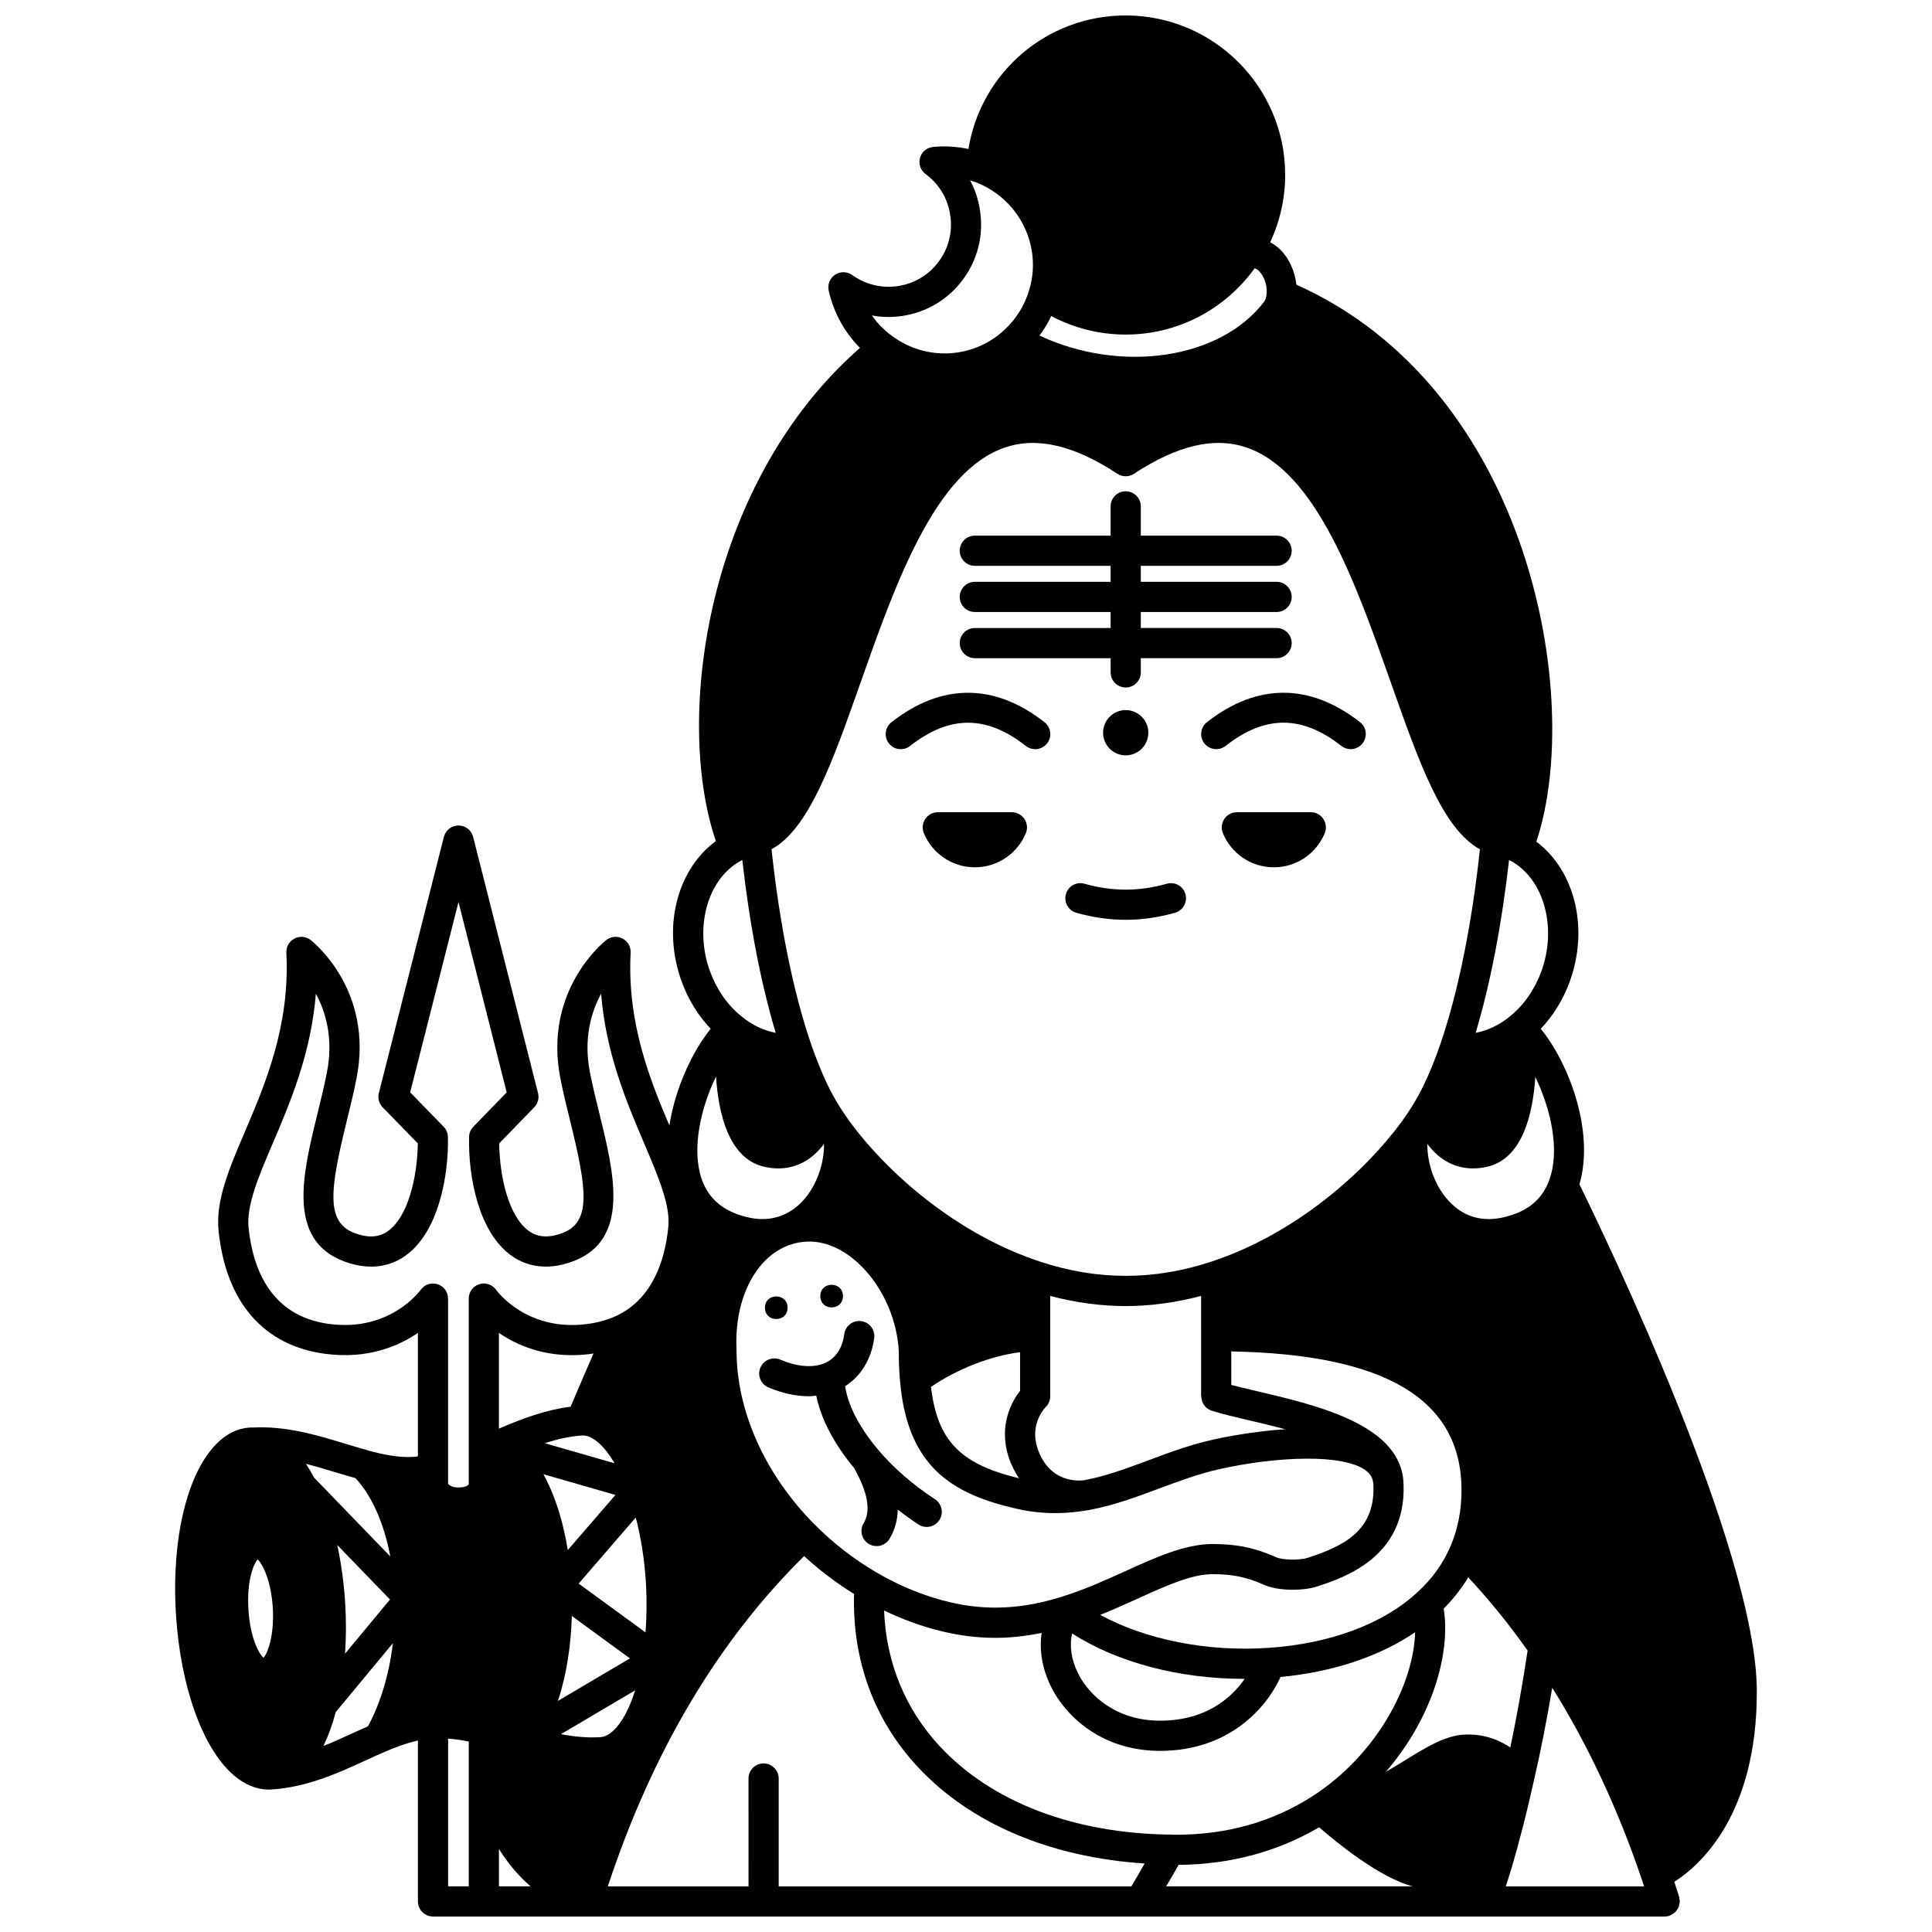 <?xml version="1.0" encoding="UTF-8"?>
<!-- Uploaded to: ICON Repo, www.svgrepo.com, Generator: ICON Repo Mixer Tools -->
<svg width="800px" height="800px" version="1.1" viewBox="144 144 512 512" xmlns="http://www.w3.org/2000/svg">
 <defs>
  <clipPath id="a">
   <path d="m190 148.09h420v503.81h-420z"/>
  </clipPath>
 </defs>
 <path d="m491.39 359.25h-19.594c-2.879 0-4.797 2.918-3.719 5.559 2.199 5.316 7.398 9.035 13.516 9.035 6.078 0 11.277-3.719 13.477-9.035 1.078-2.641-0.84-5.559-3.68-5.559z"/>
 <path d="m448.32 338.18c0 3.312-2.684 5.996-5.996 5.996s-5.996-2.684-5.996-5.996 2.684-6 5.996-6 5.996 2.688 5.996 6"/>
 <path d="m412.14 359.25h-19.594c-2.879 0-4.797 2.918-3.719 5.559 2.199 5.316 7.438 9.035 13.516 9.035s11.316-3.719 13.516-9.035c1.078-2.641-0.84-5.559-3.719-5.559z"/>
 <path d="m367.39 487.48c0 4-6 4-6 0 0-3.996 6-3.996 6 0"/>
 <path d="m352.72 490.56c0 4-6 4-6 0 0-3.996 6-3.996 6 0"/>
 <path d="m453.22 378.2c-7.32 2.082-14.484 2.082-21.805 0-2.129-0.605-4.336 0.629-4.938 2.75-0.605 2.125 0.629 4.336 2.75 4.938 4.371 1.242 8.777 1.871 13.086 1.871 4.312 0 8.715-0.633 13.086-1.871 2.125-0.605 3.356-2.816 2.75-4.938-0.59-2.121-2.805-3.359-4.93-2.75z"/>
 <path d="m385.18 341.69c10.469-8.215 20.223-8.215 30.691 0 0.73 0.574 1.598 0.852 2.469 0.852 1.184 0 2.359-0.523 3.148-1.531 1.363-1.738 1.059-4.25-0.676-5.613-13.266-10.41-27.293-10.41-40.566 0-1.738 1.363-2.039 3.875-0.676 5.613 1.355 1.742 3.871 2.039 5.609 0.68z"/>
 <path d="m463.85 335.39c-1.738 1.363-2.039 3.875-0.676 5.613 1.363 1.738 3.875 2.039 5.613 0.676 10.469-8.215 20.223-8.215 30.691 0 0.73 0.574 1.598 0.852 2.469 0.852 1.184 0 2.359-0.523 3.148-1.531 1.363-1.738 1.059-4.25-0.676-5.613-13.277-10.402-27.301-10.402-40.57 0.004z"/>
 <path d="m402.34 310.43c-2.207 0-4 1.793-4 4 0 2.207 1.793 4 4 4h35.988v3.758c0 2.207 1.793 4 4 4s4-1.793 4-4l-0.004-3.762h35.988c2.207 0 4-1.793 4-4 0-2.207-1.793-4-4-4h-35.988v-4.238h35.988c2.207 0 4-1.793 4-4 0-2.207-1.793-4-4-4h-35.988v-4.238h35.988c2.207 0 4-1.793 4-4s-1.793-4-4-4h-35.988v-7.758c0-2.207-1.793-4-4-4s-4 1.793-4 4v7.758h-35.988c-2.207 0-4 1.793-4 4s1.793 4 4 4h35.988v4.238h-35.988c-2.207 0-4 1.793-4 4 0 2.207 1.793 4 4 4h35.988v4.238z"/>
 <path d="m379.75 551.78c1.391-2.348 2.102-4.914 2.164-7.715 1.766 1.371 3.586 2.699 5.484 3.941 0.676 0.441 1.434 0.652 2.184 0.652 1.305 0 2.582-0.637 3.352-1.812 1.207-1.848 0.688-4.328-1.16-5.535-5.848-3.824-11.047-8.352-15.051-13.109-4.945-5.852-7.984-11.73-8.766-16.836 4.184-2.656 6.957-7.141 7.715-12.754 0.297-2.188-1.242-4.203-3.43-4.5-2.18-0.301-4.203 1.238-4.5 3.43-0.527 3.918-2.41 6.617-5.457 7.809-3.023 1.195-7.125 0.824-11.531-1.043-2.031-0.855-4.379 0.094-5.242 2.125s0.09 4.379 2.125 5.242c3.691 1.562 7.344 2.352 10.738 2.352 0.668 0 1.297-0.109 1.938-0.168 1.25 6.125 4.684 12.746 9.992 19.121 3.699 6.559 4.543 11.375 2.559 14.719-1.129 1.898-0.5 4.352 1.398 5.477 0.641 0.379 1.344 0.559 2.035 0.559 1.371 0.008 2.703-0.695 3.453-1.953z"/>
 <g clip-path="url(#a)">
  <path d="m609.58 592.29c0-37.574-40.953-122.11-47.02-134.43 4.066-13.809-2.668-31.93-10.238-41.223 3.266-3.434 5.883-7.633 7.629-12.375 5.234-14.242 1.406-29.559-8.805-37.211 12.648-37.844-1.637-119.91-63.594-147.61-0.391-3.547-1.895-6.949-4.289-9.316-0.805-0.797-1.707-1.398-2.652-1.914 2.59-5.555 3.973-11.629 3.973-17.855 0.004-23.301-18.957-42.262-42.262-42.262-20.973 0-38.398 15.195-41.68 35.391-3.082-0.637-6.254-0.855-9.379-0.543-1.648 0.168-3.019 1.328-3.453 2.922-0.438 1.594 0.156 3.293 1.488 4.273 3.59 2.648 5.91 6.512 6.531 10.93 0.656 4.375-0.438 8.734-3.066 12.273-2.637 3.543-6.492 5.848-10.867 6.484-4.254 0.633-8.531-0.418-12.051-2.934-1.348-0.965-3.156-0.996-4.535-0.082-1.379 0.914-2.055 2.586-1.695 4.207 1.301 5.82 4.203 11.066 8.285 15.188-40.43 35.402-49.418 97.633-38.191 130.7-10.383 7.641-14.289 23.02-9.012 37.355 1.75 4.754 4.379 8.961 7.637 12.379-4.844 5.996-9.402 15.746-10.934 25.629-5.195-12.215-11.238-27.238-10.273-45.785 0.082-1.562-0.754-3.031-2.144-3.754-1.391-0.727-3.07-0.574-4.305 0.391-0.684 0.535-16.719 13.332-12.18 36.641 0.758 3.828 1.711 7.684 2.629 11.414 4.418 17.941 5.652 26.711-2.102 29.605-3.566 1.332-6.457 1.16-8.832-0.527-5.387-3.828-7.805-14.414-7.891-23.242l9.277-9.562c0.969-0.996 1.348-2.418 1.004-3.766l-17.195-67.895c-0.449-1.77-2.043-3.016-3.875-3.016s-3.426 1.242-3.875 3.016l-17.234 67.895c-0.34 1.348 0.039 2.773 1.012 3.773l9.309 9.559c-0.109 8.852-2.551 19.453-7.93 23.258-2.367 1.676-5.242 1.844-8.797 0.512-7.754-2.887-6.539-11.621-2.152-29.488 0.922-3.769 1.883-7.668 2.644-11.535 4.582-23.301-11.461-36.098-12.145-36.633-1.238-0.965-2.918-1.121-4.305-0.391-1.387 0.723-2.227 2.188-2.148 3.75 1 19.363-5.644 34.922-10.984 47.422-4.168 9.758-7.766 18.18-6.996 26.141 1.902 19.035 12.012 30.668 28.461 32.754 11.016 1.414 19.129-1.977 24.379-5.566v32.711c-0.316 0.031-0.602 0.105-0.922 0.129-4.207 0.301-8.504-0.664-12.176-1.648-0.047-0.016-0.078-0.051-0.129-0.062-1.98-0.535-3.984-1.148-6.016-1.762-7.375-2.242-15.73-4.785-24.66-4.289h-0.52c-0.016 0-0.027 0.008-0.043 0.008-0.078 0-0.16-0.004-0.238 0-12.734 0.902-21.086 22.164-19.422 49.461 1.195 19.105 7.016 35.418 15.191 42.57 2.93 2.562 6.164 3.902 9.395 3.902 0.273 0 0.547-0.008 0.82-0.027 9.461-0.629 17.629-4.375 24.836-7.68 1.734-0.797 3.445-1.582 5.137-2.309 2.676-1.141 5.707-2.305 8.75-2.981v42.645c0 2.207 1.793 4 4 4h40.734 0.012 0.012 238.12 0.012 0.012 47.516 0.012c0.398 0 0.809-0.059 1.207-0.188 0.062-0.02 0.105-0.066 0.164-0.094 0.27-0.102 0.492-0.25 0.727-0.402 0.207-0.133 0.418-0.238 0.598-0.402 0.188-0.176 0.32-0.387 0.473-0.598 0.152-0.207 0.316-0.395 0.426-0.629 0.102-0.215 0.141-0.453 0.199-0.684 0.07-0.277 0.156-0.539 0.168-0.828 0.004-0.062 0.035-0.117 0.035-0.18 0-0.207-0.09-0.387-0.121-0.59-0.031-0.207 0-0.41-0.066-0.617-0.43-1.344-0.855-2.66-1.285-3.984 6.832-4.363 21.871-17.676 21.871-50.426zm-259.22 51.621v-28.59c0-2.207-1.793-4-4-4s-4 1.793-4 4l0.004 28.59h-37.289c11.793-35.707 29.266-65.113 52.027-87.531 4.098 3.766 8.523 7.125 13.227 10.035-0.477 17.555 5.285 33.371 16.883 45.836 14.035 15.09 35.32 24.004 60.129 25.59-1.164 2.031-2.312 4.07-3.516 6.07zm72.238-416.15c6.035 3.203 12.754 4.902 19.723 4.902 13.684 0 26.246-6.57 34.203-17.594 0.355 0.152 0.727 0.367 1.121 0.75 1.359 1.344 2.195 3.785 2.035 5.941-0.066 0.906-0.301 1.664-0.566 2.059-11.652 15.465-38.078 19.199-59.648 9.109 1.207-1.625 2.262-3.348 3.133-5.168zm-50.547 97.148c9.277-26.289 19.797-56.086 38.301-62.328 8.508-2.871 18.25-0.586 29.777 6.977 1.332 0.875 3.059 0.875 4.391 0 11.523-7.566 21.273-9.848 29.777-6.977 18.504 6.246 29.023 36.043 38.301 62.328 7.559 21.41 13.695 38.715 23.594 44.164-2.102 19.676-5.754 37.809-10.391 51.344-0.012 0.027-0.016 0.055-0.027 0.082-0.02 0.059-0.039 0.129-0.059 0.188-2.172 6.281-4.473 11.465-6.844 15.406v0.004l-0.004 0.004c-1.035 1.73-2.211 3.5-3.465 5.242-9.539 13.004-27.77 29.555-50.328 36.988-15.281 5.043-30.195 5.043-45.48 0-22.559-7.441-40.789-23.992-50.312-36.969-1.277-1.766-2.449-3.539-3.496-5.277-2.371-3.934-4.672-9.117-6.84-15.398-4.68-13.562-8.363-31.812-10.48-51.617 9.891-5.445 16.027-22.746 23.586-44.16zm83.629 305.32c-0.465 0-0.902 0-1.586-0.039-25.621-0.32-47.297-8.629-61.027-23.391-9.207-9.898-14.242-22.246-14.777-35.996 5.09 2.441 10.316 4.332 15.617 5.582 4.672 1.105 9.27 1.664 13.906 1.664 4.019 0 8.082-0.469 12.238-1.309-0.676 4.504 0.117 9.48 2.473 14.23 4.074 8.219 13.789 17 28.836 17.031h0.074c18.469 0 28.371-11.676 31.926-19.586 13.871-1.301 26.199-5.418 35.664-11.855-0.387 13.746-10.031 32.355-27.125 43.398-10.539 6.812-22.727 10.27-36.219 10.27zm88.57-23.145c-2.945-1.965-6.977-3.648-12.215-3.398-5.062 0.277-9.977 3.297-15.668 6.801-1.641 1.012-3.336 2.051-5.082 3.051 12.043-13.973 17.246-31.031 15.312-43.238 2.543-2.559 4.727-5.324 6.508-8.285 5.566 5.981 10.84 12.473 15.73 19.402-1.402 9.285-2.914 17.766-4.586 25.668zm-116.11-30.188c12.039 7.691 28.375 12.02 45.562 12.02 0.051 0 0.105-0.004 0.156-0.004-3.336 4.812-10.047 11.086-22.434 11.086h-0.062c-11.398-0.02-18.672-6.512-21.688-12.586-1.812-3.66-2.305-7.402-1.535-10.516zm52.09 3.801c-16.312 1.125-32.66-2.199-44.656-8.738 3.559-1.426 6.938-2.938 10.051-4.356 7.598-3.449 14.164-6.434 19.766-6.434 5.227 0 9.027 0.789 13.535 2.801 3.801 1.73 10.457 1.648 14.055 0.484 7.051-2.305 23.52-7.699 22.984-26.766 0-0.008 0.004-0.016 0.004-0.027 0-0.016-0.004-0.027-0.004-0.043 0-0.031 0.004-0.059 0-0.09 0-0.023-0.016-0.043-0.016-0.066-0.195-15.73-22.551-20.977-38.906-24.801-2.519-0.59-4.777-1.125-6.742-1.645v-8.867c41 0.734 61.016 12.77 61.016 36.793 0 5.332-0.98 10.32-2.918 14.832-1.922 4.539-4.891 8.656-8.824 12.25-9.09 8.367-23.062 13.574-39.344 14.672zm-17.918-66.664h0.055c0 1.691 1.031 3.266 2.731 3.812 2.719 0.867 6.152 1.672 10.129 2.602 2.898 0.68 6.125 1.441 9.395 2.312-8.703 0.57-16.527 2.176-19.184 2.769-6.059 1.355-11.664 3.441-17.078 5.465-5.824 2.172-11.324 4.219-17.07 5.289-1.113 0.16-9.289 0.949-12.395-8.637-2.043-6.363 2.059-10.578 2.203-10.727 0.816-0.785 1.215-1.832 1.211-2.883h0.016v-26.594c6.707 1.758 13.41 2.684 19.992 2.684 6.582 0 13.285-0.926 19.992-2.684zm-47.98-11.676v10.203c-2.078 2.684-5.785 9.012-3.043 17.543 0.719 2.223 1.691 4.039 2.758 5.652-15.566-3.758-21.621-9.91-23.328-24.211 7.066-4.816 15.961-8.25 23.613-9.188zm-99.156 61.012c0.273 4.609 0.215 9.023-0.105 13.234l-17.719-12.938 15.137-17.512c1.363 5.273 2.297 11.086 2.688 17.215zm-4.234 20.121-19.09 11.273c2.328-6.996 3.469-14.852 3.691-22.52zm1.379 8.473c-2.574 8.207-6.246 12.219-9.156 12.398h-0.004-0.012c-3.516 0.234-7.031-0.137-10.492-0.789zm-17.855-37.172c-0.125-0.781-0.262-1.551-0.402-2.305-1.32-6.93-3.379-12.941-6.055-17.805l19.09 5.496zm3.805-30.371c2.715-0.137 5.828 2.664 8.609 7.371l-18.508-5.328c3.293-1.062 6.555-1.816 9.898-2.043zm61.562 23.543c-13.113-13.23-20.637-30.012-20.637-46.047 0-0.035-0.02-0.066-0.02-0.105 0-0.035 0.016-0.062 0.016-0.102-0.703-13.703 5.34-25.215 14.766-28.008 1.176-0.371 2.465-0.59 3.84-0.66 11.73-0.586 23.566 13.52 24.387 29.059 0.004 2.766 0.098 5.188 0.289 7.324 1.785 23.141 13.672 30.492 30.969 34.418 3.371 0.77 6.754 1.152 10.207 1.152 2.914 0 5.883-0.281 8.938-0.824 0.012 0 0.023 0 0.035-0.004 0.004 0 0.004-0.004 0.008-0.004 0.02-0.004 0.039-0.004 0.059-0.008 6.457-1.195 12.559-3.469 18.461-5.668 5.168-1.926 10.508-3.918 16.035-5.152 14.883-3.332 33.047-4.231 38.965 0.512 0.883 0.707 1.406 1.508 1.652 2.477 0.09 0.441 0.176 0.883 0.176 1.348 0 0.023 0.012 0.043 0.012 0.062 0 0.023-0.012 0.043-0.012 0.066 0.402 12.18-8.414 16.094-17.469 19.059-2.082 0.672-6.637 0.586-8.293-0.168-5.582-2.492-10.457-3.508-16.824-3.508-7.332 0-14.977 3.477-23.07 7.148-5.356 2.43-10.891 4.945-16.949 6.828-10.492 3.285-19.902 3.746-29.633 1.445-6.621-1.562-13.141-4.199-19.379-7.84-6.019-3.508-11.578-7.812-16.527-12.801zm-64.617-31.172c-6.539 0.84-12.605 3.059-18.996 5.812v-25.363c5.25 3.59 13.363 6.984 24.383 5.566 0.238-0.031 0.457-0.102 0.691-0.137-1.863 4.258-3.879 8.941-6.078 14.121zm-32.465 87.965c1.684 0.125 3.481 0.367 5.477 0.773v38.375h-5.477zm13.473 29.23c2.582 4.168 5.492 7.418 8.379 9.918h-8.379zm180.13 4.219c13.691-0.109 26.188-3.469 37.23-9.957 4.836 4.215 16.031 13.332 24.777 15.652l-65.309 0.004c1.109-1.898 2.234-3.781 3.301-5.699zm87.93 1.766c0.02-0.047 0.027-0.098 0.043-0.145 0.008-0.031 0.02-0.059 0.027-0.09 0.02-0.059 0.062-0.109 0.082-0.172 2.16-7.289 4.184-15.199 6.023-23.496 0.008-0.023 0.008-0.047 0.016-0.07 0.023-0.102 0.043-0.195 0.066-0.297 0.004-0.016-0.004-0.027 0-0.039 1.762-7.582 3.352-15.645 4.82-24.398 9.445 15.125 17.43 32.164 23.738 50.812 0.195 0.602 0.391 1.227 0.59 1.836h-36.633c0.414-1.32 0.84-2.594 1.227-3.941zm10.242-183.13c-1.832 5-5.629 8.156-11.613 9.652-5.551 1.398-10.328 0.242-14.184-3.422-4.539-4.312-6.551-10.863-6.461-15.922 1.254 1.695 2.879 3.336 4.934 4.555 3.332 1.973 7.246 2.449 11.348 1.387 8.973-2.379 11.684-13.941 12.328-23.684 4.008 8.277 6.672 19.336 3.648 27.434zm-2.078-55.348c-1.773 4.812-4.633 8.902-8.324 11.867-2.797 2.332-5.906 3.742-9.066 4.359 3.867-12.832 6.934-28.738 8.855-45.789 0.16 0.078 0.328 0.145 0.484 0.227 8.793 4.812 12.328 17.703 8.051 29.336zm-169.41-173.75c6.496-0.949 12.227-4.371 16.133-9.633s5.527-11.734 4.562-18.191c-0.406-2.891-1.312-5.633-2.656-8.133 0.531 0.164 1.055 0.344 1.574 0.543h0.004c7.902 3.035 13.582 10.105 14.832 18.449 0.504 3.379 0.266 6.734-0.723 10.012-1.16 3.988-3.363 7.598-6.406 10.465-3.438 3.297-7.82 5.434-12.637 6.164-6.199 0.887-12.387-0.68-17.43-4.473-2.039-1.488-3.801-3.293-5.234-5.348 2.609 0.477 5.297 0.535 7.981 0.145zm-42.688 144.36c0.117-0.059 0.258-0.117 0.371-0.176 1.922 17.059 4.988 32.965 8.855 45.793-3.164-0.621-6.281-2.043-9.117-4.406-3.633-2.922-6.492-7.008-8.27-11.82-4.301-11.688-0.703-24.605 8.16-29.391zm-6.598 57.176c0.633 9.77 3.332 21.426 12.352 23.816 4.086 1.059 8 0.578 11.332-1.391 2.062-1.219 3.68-2.863 4.938-4.559 0.125 6.731-3.5 15.922-11.152 18.957-2.848 1.145-6.039 1.277-9.496 0.395-6.141-1.543-10.008-4.871-11.82-10.152-2.664-7.945-0.168-18.82 3.848-27.066zm-102.37 65.598c-15.867-2.012-20.461-15.043-21.512-25.605-0.57-5.914 2.656-13.473 6.391-22.219 4.617-10.812 10.156-23.781 11.449-39.703 2.629 4.848 4.699 11.855 2.922 20.871-0.723 3.684-1.656 7.488-2.559 11.168-3.824 15.566-8.152 33.207 7.121 38.891 7.633 2.859 13.031 0.781 16.215-1.477 8.668-6.137 11.508-20.801 11.301-31.496-0.02-1.016-0.426-1.984-1.137-2.711l-8.871-9.113 12.805-50.438 12.773 50.441-8.84 9.113c-0.703 0.723-1.105 1.688-1.129 2.695-0.238 10.672 2.566 25.324 11.242 31.484 3.188 2.262 8.594 4.363 16.262 1.5 15.273-5.699 10.914-23.395 7.074-39.004-0.902-3.66-1.82-7.387-2.547-11.047-1.754-9.023 0.328-16.039 2.957-20.883 1.285 15.898 6.805 28.848 11.406 39.648 1.938 4.543 3.766 8.836 4.969 12.688 1.246 3.894 1.703 6.934 1.426 9.578-0.84 8.359-4.012 19.266-14.367 23.723-2.141 0.926-4.547 1.566-7.156 1.902-15.891 2.051-23.773-8.617-24.09-9.051-1.004-1.426-2.816-2.039-4.477-1.508-1.664 0.523-2.789 2.066-2.789 3.812v40.633 0.008 8.594c-0.277 0.414-1.109 0.828-2.719 0.828-1.746 0-2.481-0.617-2.758-1v-49.074c0-1.734-1.125-3.258-2.773-3.793-1.664-0.531-3.465 0.066-4.477 1.477-0.332 0.453-8.23 11.129-24.113 9.066zm6.852 40.859c4.359 4.734 7.566 12.055 9.207 20.754l-20.207-20.91c-0.688-1.312-1.41-2.519-2.16-3.648 2.742 0.688 5.441 1.516 8.102 2.324 1.711 0.52 3.387 1.008 5.059 1.48zm-21.941 34.324c0.441 7.469-1.375 12.07-2.461 13.27-1.215-1.043-3.555-5.356-3.996-12.809-0.477-7.488 1.344-12.078 2.434-13.258 1.215 1.055 3.551 5.379 4.023 12.797zm19.18-1.25c-0.328-5.352-1.055-10.512-2.09-15.367l13.965 14.449-11.902 14.344c0.285-4.352 0.32-8.848 0.027-13.426zm-5.777 37.898c1.285-2.606 2.391-5.606 3.285-8.996l15.141-18.258c-0.98 8.164-3.242 15.801-6.598 22.027-1.328 0.586-2.652 1.176-4 1.797-2.559 1.18-5.16 2.371-7.828 3.43z"/>
 </g>
</svg>